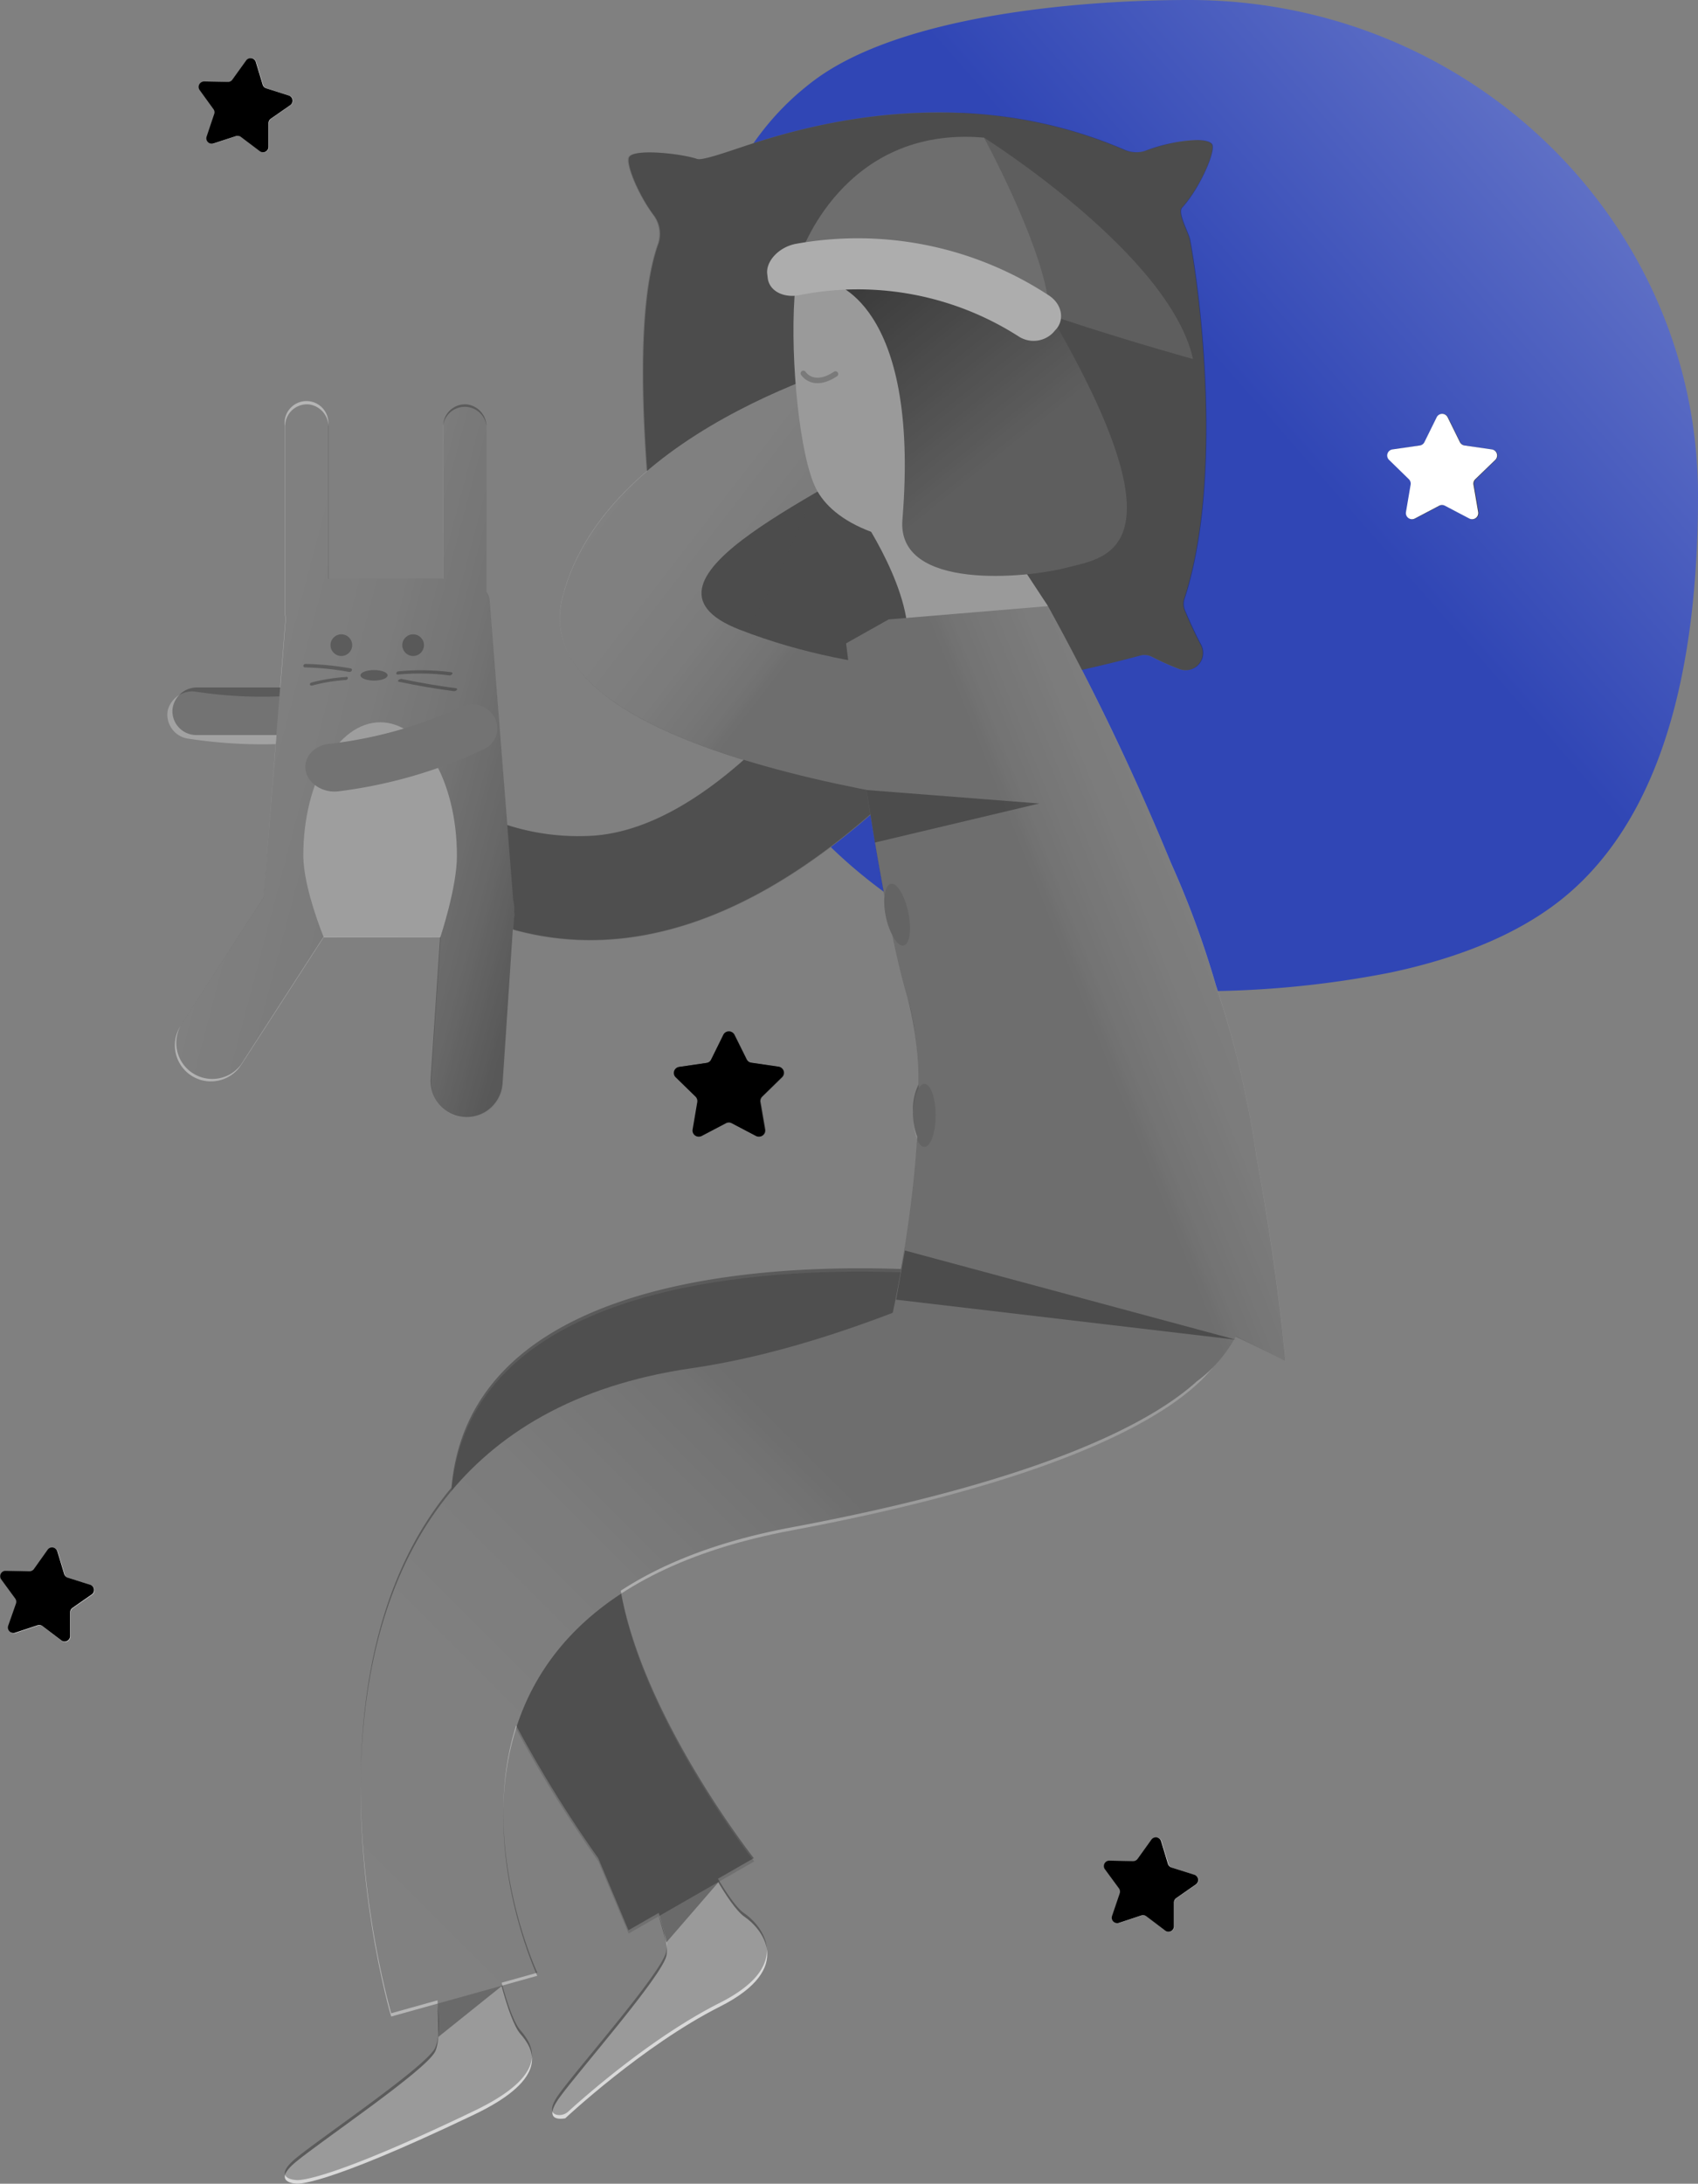 <svg xmlns="http://www.w3.org/2000/svg" xmlns:xlink="http://www.w3.org/1999/xlink" viewBox="0 0 310.2 398.87"><rect x="0" y="0" width="310.2" height="398.87" fill="#808080" stroke="none"/><defs><style>.cls-1{fill:url(#Безымянный_градиент_279);}.cls-2{fill:#353535;}.cls-3{fill:#f1f1f1;}.cls-4{fill:#d9d9d9;}.cls-5{opacity:0.31;}.cls-6{fill:#707070;}.cls-7{fill:#a2a2a2;}.cls-8{fill:url(#Безымянный_градиент_90);}.cls-10,.cls-11,.cls-12,.cls-30,.cls-9{opacity:0.29;}.cls-9{fill:url(#Super_Soft_Black_Vignette_2);}.cls-10{fill:url(#Super_Soft_Black_Vignette_2-2);}.cls-11{fill:url(#Super_Soft_Black_Vignette_2-3);}.cls-13{fill:url(#Super_Soft_Black_Vignette_2-4);}.cls-14{fill:url(#Super_Soft_Black_Vignette_2-5);}.cls-15{fill:url(#Super_Soft_Black_Vignette_2-6);}.cls-16{fill:url(#Super_Soft_Black_Vignette_2-7);}.cls-17{fill:#dfdfdf;}.cls-18,.cls-19{fill:#6b6b6b;}.cls-19{opacity:0.06;}.cls-20{fill:url(#Безымянный_градиент_7);}.cls-21{fill:url(#Безымянный_градиент_7-2);}.cls-22{fill:url(#Безымянный_градиент_7-3);}.cls-23{fill:#8d8d8d;}.cls-24{fill:url(#Безымянный_градиент_283);}.cls-25{fill:#858585;}.cls-26{fill:#9b9b9b;}.cls-27{fill:#f4f4f4;}.cls-28{fill:none;stroke:#acacac;stroke-linecap:round;stroke-miterlimit:10;}.cls-29{fill:#fff;}</style><linearGradient id="Безымянный_градиент_279" x1="474.39" y1="-135.93" x2="62.49" y2="224.69" gradientUnits="userSpaceOnUse"><stop offset="0" stop-color="#fff"/><stop offset="0.59" stop-color="#3046b5"/></linearGradient><linearGradient id="Безымянный_градиент_90" x1="-14.46" y1="115.66" x2="196.16" y2="171.09" gradientUnits="userSpaceOnUse"><stop offset="0" stop-color="#b7b7b7"/><stop offset="0.28" stop-color="#b5b5b5"/><stop offset="0.38" stop-color="#aeaeae"/><stop offset="0.45" stop-color="#a3a3a3"/><stop offset="0.51" stop-color="#929292"/><stop offset="0.56" stop-color="#7c7c7c"/></linearGradient><radialGradient id="Super_Soft_Black_Vignette_2" cx="62.36" cy="117.84" r="1.98" gradientUnits="userSpaceOnUse"><stop offset="0.57" stop-color="#0e0e0e"/><stop offset="0.8" stop-color="#0e0e0e"/><stop offset="1" stop-color="#0e0e0e"/></radialGradient><radialGradient id="Super_Soft_Black_Vignette_2-2" cx="75.47" cy="117.84" r="1.98" xlink:href="#Super_Soft_Black_Vignette_2"/><radialGradient id="Super_Soft_Black_Vignette_2-3" cx="68.33" cy="123.35" r="1.88" xlink:href="#Super_Soft_Black_Vignette_2"/><radialGradient id="Super_Soft_Black_Vignette_2-4" cx="77.53" cy="122.89" r="3.38" xlink:href="#Super_Soft_Black_Vignette_2"/><radialGradient id="Super_Soft_Black_Vignette_2-5" cx="78.11" cy="125.12" r="3.63" xlink:href="#Super_Soft_Black_Vignette_2"/><radialGradient id="Super_Soft_Black_Vignette_2-6" cx="59.89" cy="122" r="2.92" xlink:href="#Super_Soft_Black_Vignette_2"/><radialGradient id="Super_Soft_Black_Vignette_2-7" cx="60.06" cy="124.46" r="2.26" xlink:href="#Super_Soft_Black_Vignette_2"/><linearGradient id="Безымянный_градиент_7" x1="86.34" y1="56.68" x2="188.25" y2="135.3" gradientUnits="userSpaceOnUse"><stop offset="0" stop-color="#fff"/><stop offset="0.07" stop-color="#b7b7b7"/><stop offset="0.42" stop-color="#b5b5b5"/><stop offset="0.54" stop-color="#aeaeae"/><stop offset="0.63" stop-color="#a3a3a3"/><stop offset="0.66" stop-color="#9b9b9b"/></linearGradient><linearGradient id="Безымянный_градиент_7-2" x1="-6.63" y1="419.66" x2="227.29" y2="185.74" xlink:href="#Безымянный_градиент_7"/><linearGradient id="Безымянный_градиент_7-3" x1="284.83" y1="146.28" x2="151.86" y2="199.67" xlink:href="#Безымянный_градиент_7"/><linearGradient id="Безымянный_градиент_283" x1="120.39" y1="4.57" x2="255.46" y2="172.42" gradientUnits="userSpaceOnUse"><stop offset="0" stop-color="#fff"/><stop offset="0.1" stop-color="#262626"/><stop offset="0.47" stop-color="#858585"/></linearGradient></defs><title>Ресурс 39</title><g id="Слой_2" data-name="Слой 2"><g id="Grid"><path class="cls-1" d="M310.2,90.52c0,26.13-4.47,55.28-22.65,71.81-8.61,7.84-20.6,12.57-33.58,15.32a180.41,180.41,0,0,1-36.7,3.39,96,96,0,0,1-20.91-2.3,93.73,93.73,0,0,1-41.94-21.55,91.88,91.88,0,0,1-14.53-16.54,88.52,88.52,0,0,1-15.53-50.13c0-27.1,1.89-54.72,19.65-71.83.91-.88,1.86-1.72,2.86-2.54.65-.54,1.31-1.07,2-1.57C164.49,3,196.13,0,217.27,0,268.6,0,310.2,40.52,310.2,90.52Z"/><path class="cls-2" d="M264.53,76.23l2.24,4.54a1.11,1.11,0,0,0,.84.61l5,.73a1.11,1.11,0,0,1,.62,1.9l-3.62,3.53a1.14,1.14,0,0,0-.32,1l.86,5a1.12,1.12,0,0,1-1.63,1.18l-4.47-2.35a1.12,1.12,0,0,0-1,0l-4.48,2.35a1.12,1.12,0,0,1-1.62-1.18l.86-5a1.14,1.14,0,0,0-.32-1L253.83,84a1.11,1.11,0,0,1,.62-1.9l5-.73a1.11,1.11,0,0,0,.84-.61l2.24-4.54A1.11,1.11,0,0,1,264.53,76.23Z"/><path class="cls-2" d="M134.21,189l2.24,4.53a1.11,1.11,0,0,0,.84.61l5,.73a1.11,1.11,0,0,1,.62,1.9l-3.62,3.53a1.14,1.14,0,0,0-.32,1l.86,5a1.12,1.12,0,0,1-1.63,1.17l-4.47-2.35a1.12,1.12,0,0,0-1,0l-4.48,2.35a1.11,1.11,0,0,1-1.62-1.17l.86-5a1.14,1.14,0,0,0-.32-1l-3.62-3.53a1.11,1.11,0,0,1,.62-1.9l5-.73a1.11,1.11,0,0,0,.84-.61l2.24-4.53A1.11,1.11,0,0,1,134.21,189Z"/><path class="cls-3" d="M202.72,339.88l4.39.09a1,1,0,0,0,.81-.4l2.56-3.57a1,1,0,0,1,1.71.29l1.27,4.2a1,1,0,0,0,.64.64l4.18,1.34a1,1,0,0,1,.26,1.72l-3.6,2.5a1,1,0,0,0-.42.8l0,4.39a1,1,0,0,1-1.55.78l-3.5-2.65a1,1,0,0,0-.89-.15l-4.17,1.38a1,1,0,0,1-1.22-1.24l1.44-4.14a1,1,0,0,0-.13-.9l-2.6-3.53A1,1,0,0,1,202.72,339.88Z"/><path class="cls-3" d="M37.32,14.89,41.7,15a1,1,0,0,0,.81-.41L45.07,11a1,1,0,0,1,1.72.28l1.27,4.2a1,1,0,0,0,.63.65l4.18,1.33a1,1,0,0,1,.26,1.72l-3.6,2.51a1,1,0,0,0-.42.8l0,4.39a1,1,0,0,1-1.56.78L44.09,25a1,1,0,0,0-.9-.15L39,26.25A1,1,0,0,1,37.81,25l1.44-4.15a1,1,0,0,0-.14-.89l-2.59-3.54A1,1,0,0,1,37.32,14.89Z"/><path class="cls-3" d="M1.07,286.94l4.39.09a1,1,0,0,0,.8-.4l2.56-3.56a1,1,0,0,1,1.72.28l1.27,4.2a.94.94,0,0,0,.63.64l4.18,1.34a1,1,0,0,1,.26,1.72l-3.6,2.5a1,1,0,0,0-.41.81l0,4.38a1,1,0,0,1-1.56.78l-3.49-2.65a1,1,0,0,0-.89-.15L2.78,298.3a1,1,0,0,1-1.22-1.24L3,292.92a1,1,0,0,0-.14-.9L.27,288.49A1,1,0,0,1,1.07,286.94Z"/><path class="cls-4" d="M127.92,337.8s5.15,10.31,8.07,12.29,9.63,9.31-4.46,16.42-28.27,20.41-28.27,20.41-4.53,1-1-3.86,18.6-22,19.48-25.82-5-16.52-5-16.52Z"/><path class="cls-5" d="M131.23,343.82l-9.52,11s-1.32-4.86-2.29-8,8.33-4.85,8.33-4.85Z"/><path class="cls-6" d="M178.68,233.4S20.66,213.55,109.31,340l5.53,13.17L137.78,340S58,238.6,183.3,256.71"/><path class="cls-6" d="M154.57,117.51s-22.71,34.19-47,35.16-35.16-16.91-35.16-16.91-15.79,9.21-7.06,17,46.35,45.34,103.5-13.24c48.79-50,3.12-1.84,3.12-1.84l-15.42-21.25"/><path class="cls-4" d="M65.37,152.71s-9.93-6.83-10.9-11,3.4-13.18,7-16.09,12.06,9.58,13.55,13.53S65.37,152.71,65.37,152.71Z"/><path class="cls-4" d="M74.44,137.81s-3.3-10.47-6-9.85S67.19,135,67.19,135Z"/><path class="cls-7" d="M61.32,134.94a89,89,0,0,1-26.78,0,4.43,4.43,0,0,1-3.91-5.11h0a4.61,4.61,0,0,1,5.21-3.48,81,81,0,0,0,24.18,0,4.6,4.6,0,0,1,5.2,3.48h0A4.41,4.41,0,0,1,61.32,134.94Z"/><path class="cls-8" d="M94,167a2.84,2.84,0,0,1-.09.66l-2,30.3a6.58,6.58,0,1,1-13.13-.88l1.71-25.6,0-.3H59.14l-.45.7L44.06,194.51A6.58,6.58,0,0,1,33,187.37l15.17-23.46,4-51.09a4,4,0,0,1-.14-1v-34a4,4,0,1,1,7.92,0v27.89H80.94V77.78a4,4,0,0,1,7.93,0v30.41a2.86,2.86,0,0,1,.56,1.66l4.33,54.59a6.58,6.58,0,0,1,.18,2v.18Z"/><circle class="cls-9" cx="62.36" cy="117.84" r="1.98"/><circle class="cls-10" cx="75.47" cy="117.84" r="1.98"/><ellipse class="cls-11" cx="68.33" cy="123.35" rx="2.48" ry="0.96"/><g class="cls-12"><path class="cls-13" d="M72.74,123.21a42,42,0,0,1,9.38.16c.4,0,.84-.52.29-.59a42.72,42.72,0,0,0-9.59-.16c-.46,0-.64.65-.08.59Z"/></g><g class="cls-12"><path class="cls-14" d="M72.89,124.53c3.34.71,6.69,1.28,10.08,1.72.37,0,.85-.48.29-.55-3.32-.43-6.61-1-9.89-1.69-.32-.07-1,.41-.48.52Z"/></g><g class="cls-12"><path class="cls-15" d="M64.07,122.09a52.76,52.76,0,0,0-8.23-.82c-.49,0-.62.63-.07.64a50.37,50.37,0,0,1,8,.82c.43.07.82-.54.27-.64Z"/></g><g class="cls-12"><path class="cls-16" d="M63.2,123.66a32.54,32.54,0,0,0-6.28,1c-.5.14-.36.69.15.55a31,31,0,0,1,6.06-1c.45,0,.63-.62.07-.59Z"/></g><path class="cls-17" d="M80.44,171.18H59.14s-3.73-9-3.73-14.92c0-13.43,6.29-24.33,14.06-24.33s14,10.9,14,24.33C83.51,162,80.44,171.18,80.44,171.18Z"/><path class="cls-7" d="M88.33,136.87a87.59,87.59,0,0,1-26.51,7.67c-2.85.36-5.61-1.46-6-3.87h0c-.36-2.41,1.59-4.48,4.17-4.78a78.84,78.84,0,0,0,24.31-6.8,4.7,4.7,0,0,1,6,1.86h0A4.18,4.18,0,0,1,88.33,136.87Z"/><path class="cls-4" d="M90.36,357.55s2.38,11.28,4.7,13.94,5.77,7.95-8.46,14.76c-28.37,13.57-32.51,12.6-32.51,12.6s-4.64-.16,0-4,23.55-16.58,25.38-20.07-.67-17.25-.67-17.25Z"/><path class="cls-5" d="M91.84,362.62l-11.77,9.44s0-10.66-1.09-13.89,12.38-.62,12.38-.62l.48,5.07"/><path class="cls-18" d="M133.21,27.61c7.68-2.47,39.3-14.52,72.35-.15a5.61,5.61,0,0,0,3.53.14c6.62-2.37,11.34-2.42,12.24-1.29s-2.25,8.18-5.45,11.63c-.86.94,1.21,4.56,1.45,5.81,1.8,9.38,6.22,43.42-1,65.6a3.06,3.06,0,0,0,.08,2.15c1.12,2.68,2.13,4.75,2.94,6.29a3.15,3.15,0,0,1-3.89,4.43,45.83,45.83,0,0,1-5-2.23,3.08,3.08,0,0,0-2.23-.24c-8,2.17-55.82,14.43-79.48,4.25a3.12,3.12,0,0,0-3.31.56c-1,.91-2,1.69-2.83,2.34a3.17,3.17,0,0,1-5-3.45,74.6,74.6,0,0,1,3-7.92,4,4,0,0,0,.33-2c-.74-7.5-7.12-51.43-.76-69.07a5.92,5.92,0,0,0-.73-5c-2.78-3.63-5.15-9.24-4.67-10.68.58-1.73,9.62-.76,12.51.25C128.23,29.31,132.39,27.88,133.21,27.61Z"/><path class="cls-19" d="M217.42,43.75c-.24-1.25-2.31-4.87-1.45-5.81,3.2-3.45,6.31-10.57,5.46-11.63s-5.63-1.08-12.24,1.29a5.64,5.64,0,0,1-3.54-.14,85.32,85.32,0,0,0-35.86-6.91C164,48.6,152.56,90.18,130.94,124.8c24.28,8.69,69.64-2.94,77.42-5a3.08,3.08,0,0,1,2.23.24,45.83,45.83,0,0,0,5,2.23,3.15,3.15,0,0,0,3.89-4.43c-.81-1.54-1.82-3.61-2.94-6.29a3.06,3.06,0,0,1-.08-2.15C223.64,87.17,219.22,53.13,217.42,43.75Z"/><path class="cls-20" d="M191.39,149s-96.74-7.83-88.65-39.86S161,64.82,161,64.82s18.44,4.87,5.5,14.57S111.8,105.92,135.09,115,182,122.75,182,122.75Z"/><path class="cls-4" d="M156.14,92.43s10,13.92,9.71,24.27,25.6-6,25.6-6-10.07-13.1-11.69-23.13-17.47-4.2-17.47-4.2Z"/><path class="cls-21" d="M224,245.07s-1.46,19.89-79.3,34.45-46.55,81.37-46.55,81.37l-26.69,7.44S40.05,262.46,126.31,249.92c25.7-3.74,49.8-15.71,60-19.74,15.32-6,24.9,4.53,37.71,14.89Z"/><path class="cls-22" d="M234.84,248.67s-1.38-16.45-5.25-37.13a177.9,177.9,0,0,0-7.47-31.61,169.56,169.56,0,0,0-8.22-22.34h0a454.05,454.05,0,0,0-22.45-46.88l-29.11,2.43-7.77,4.37S160,162.4,165.83,182.3s-2.91,58.28-2.91,58.28l53.28,13.3a24.85,24.85,0,0,0,9.6-9.78Q230.18,246.21,234.84,248.67Z"/><polygon class="cls-5" points="225.81 244.71 163.71 237.39 165.31 228.41 225.81 244.71"/><polygon class="cls-5" points="159.85 153.89 189.87 146.76 158.3 144.3 159.85 153.89"/><ellipse class="cls-23" cx="163.91" cy="167.08" rx="2.06" ry="5.76" transform="translate(-30.59 36.87) rotate(-11.75)"/><ellipse class="cls-23" cx="168.87" cy="203.73" rx="2.06" ry="5.76"/><path class="cls-4" d="M191.45,110.71s-8.8-7.92-7.33-18.6,3.11-24.59,3.58-34.29-10.53-22-21.21-19.74-20.56,4.29-21.35,16.18,1,29.12,3.91,34.94,12.57,12,35.07,10.35Z"/><path class="cls-24" d="M151.51,51.49s16.65,3.18,13.35,43.43c-1.07,13.08,22.83,10.68,30.1,8.74s24.5-2.75-9.23-56.3C171.1,24.14,151.51,51.49,151.51,51.49Z"/><path class="cls-25" d="M179.76,25.14s34,21.35,38.18,40.44c0,0-37.81-10.51-44.14-15.77S179.76,25.14,179.76,25.14Z"/><path class="cls-26" d="M146.11,46.82s7.77-23.95,33.65-21.68c0,0,10.12,18.62,11.69,29.53S181.38,43.58,146.11,46.82Z"/><path class="cls-27" d="M186.09,61.45A54.47,54.47,0,0,0,146,53.92c-2.77.53-5.4-.69-5.74-3.06l-.09-.75c-.33-2.37,2.15-5.06,5.38-5.6A63.62,63.62,0,0,1,191.67,54c2.39,1.6,2.82,4.45,1.23,6.18-.17.18-.33.37-.49.56A5,5,0,0,1,186.09,61.45Z"/><path class="cls-28" d="M146.76,68.2s1.76,2.84,5.87.11"/><path class="cls-29" d="M273.16,84a1.12,1.12,0,0,0-.62-1.91l-5-.72a1.15,1.15,0,0,1-.84-.61l-2.24-4.54a1.11,1.11,0,0,0-2,0l-2.24,4.54a1.11,1.11,0,0,1-.84.61l-5,.72a1.12,1.12,0,0,0-.62,1.91l3.62,3.53a1.14,1.14,0,0,1,.32,1l-.85,5a1.12,1.12,0,0,0,1.62,1.18l4.47-2.35a1.12,1.12,0,0,1,1,0l4.48,2.35a1.12,1.12,0,0,0,1.62-1.18l-.86-5a1.12,1.12,0,0,1,.33-1Z"/><path d="M142.84,196.73a1.12,1.12,0,0,0-.62-1.9l-5-.73a1.13,1.13,0,0,1-.84-.61L134.14,189a1.12,1.12,0,0,0-2,0l-2.24,4.54a1.09,1.09,0,0,1-.84.61l-5,.73a1.11,1.11,0,0,0-.62,1.9l3.62,3.53a1.14,1.14,0,0,1,.32,1l-.85,5a1.12,1.12,0,0,0,1.62,1.18l4.47-2.35a1.12,1.12,0,0,1,1,0l4.48,2.35a1.12,1.12,0,0,0,1.62-1.18l-.86-5a1.12,1.12,0,0,1,.33-1Z"/><path d="M218.2,342.43,214,341.1a1,1,0,0,1-.63-.64l-1.27-4.2a1,1,0,0,0-1.72-.29l-2.56,3.57a1,1,0,0,1-.81.4l-4.38-.09a1,1,0,0,0-.81,1.54l2.6,3.54a1,1,0,0,1,.14.89L203.14,350a1,1,0,0,0,1.22,1.24l4.16-1.38a1,1,0,0,1,.89.15l3.5,2.65a1,1,0,0,0,1.56-.78l0-4.39a1,1,0,0,1,.42-.8l3.6-2.51A1,1,0,0,0,218.2,342.43Z"/><path d="M39,19.94a.94.94,0,0,1,.13.89L37.73,25A1,1,0,0,0,39,26.21l4.17-1.37A1,1,0,0,1,44,25l3.5,2.65a1,1,0,0,0,1.55-.78l0-4.38a1,1,0,0,1,.41-.8l3.61-2.51a1,1,0,0,0-.26-1.72l-4.18-1.33a1,1,0,0,1-.64-.65l-1.27-4.2A1,1,0,0,0,45,11l-2.56,3.56a.93.93,0,0,1-.8.4l-4.39-.08a1,1,0,0,0-.8,1.54Z"/><path d="M16.55,289.49l-4.18-1.33a1,1,0,0,1-.64-.64l-1.27-4.2A1,1,0,0,0,8.75,283L6.19,286.6a1,1,0,0,1-.81.4L1,286.91a1,1,0,0,0-.8,1.55L2.79,292a1,1,0,0,1,.13.89L1.48,297a1,1,0,0,0,1.22,1.24l4.17-1.38a1,1,0,0,1,.89.15l3.5,2.65a1,1,0,0,0,1.55-.78l0-4.39a1,1,0,0,1,.42-.8l3.6-2.51A1,1,0,0,0,16.55,289.49Z"/><path class="cls-30" d="M234.83,248.66s-1.39-16.45-5.25-37.13a176.89,176.89,0,0,0-7.48-31.61,169.56,169.56,0,0,0-8.22-22.34h0c-5.74-14.09-11.84-26.66-16.23-35.22,5.08-1.14,8.9-2.14,10.7-2.63a2.63,2.63,0,0,1,.55-.09,3,3,0,0,1,1.58.34,49.12,49.12,0,0,0,5,2.23,3.42,3.42,0,0,0,1.07.2,3.16,3.16,0,0,0,2.91-4.63c-.82-1.54-1.82-3.61-2.95-6.29a3.14,3.14,0,0,1-.07-2.16c7.19-22.18,2.77-56.22,1-65.59-.25-1.26-2.32-4.87-1.45-5.81,3.2-3.46,6.3-10.57,5.45-11.64-.34-.43-1.25-.69-2.61-.71a28.84,28.84,0,0,0-9.72,2,4.57,4.57,0,0,1-1.29.22,5.59,5.59,0,0,1-2.16-.37,82.81,82.81,0,0,0-24.26-6.38h0c-1.87-.21-3.73-.35-5.54-.44l-.74,0-1.64-.05-1.25,0h-.93c-18.54,0-33.18,5.49-38.07,7.07-.82.26-5,1.7-5.8,1.42-2.89-1-11.94-2-12.51-.25-.49,1.44,1.89,7.05,4.66,10.68a5.66,5.66,0,0,1,.79,4.85c-3.48,9.45-3.22,26.66-2.12,41.7-7.21,6.16-13.14,13.82-15.5,23.15-3.56,14.1,13.22,23.51,33.11,29.63-8.09,7.16-18,13.47-28.25,13.88a42.51,42.51,0,0,1-14.93-2l-3.23-40.85a2.9,2.9,0,0,0-.57-1.67V78a4.09,4.09,0,0,0-3.55-4.13,4,4,0,0,0-4.37,3.94v27.89H60V78a4.09,4.09,0,0,0-3.56-4.13,4,4,0,0,0-4.36,3.94v34a3.94,3.94,0,0,0,.14,1l-1,12.76H36.05a4.5,4.5,0,0,0-4.53,3.9,4.36,4.36,0,0,0,4.33,4.79H50.51L48.16,163.9,33,187.35a6.58,6.58,0,0,0,11,7.15l14.63-22.64.45-.69h21.3l0,.3-1.71,25.6a6.58,6.58,0,0,0,13.13.88l1.89-28.2c16.14,4.52,38.28,2.55,65.29-21,.27,1.68.55,3.38.83,5.08h0c.56,3.32,1.15,6.64,1.76,9.86a13.32,13.32,0,0,0,.28,3.75,13.19,13.19,0,0,0,1.15,3.36c.9,4.27,1.84,8.19,2.79,11.43a61.22,61.22,0,0,1,2,15.88,10.49,10.49,0,0,0-1,5,11.53,11.53,0,0,0,.78,4.51c-.43,7.26-1.36,14.4-2.28,20.17l-.71,4c-25.9-.91-78.77,1.94-82.11,39.94-29.15,34.86-11,96-11,96l8.46-2.36h0c.15,3.14.14,5.91.14,6a7.53,7.53,0,0,1-.61,2.75c-1.82,3.48-20.73,16.25-25.37,20.07s0,4,0,4,4.14,1,32.5-12.61c14.24-6.81,10.78-12.1,8.46-14.76-1.25-1.43-2.51-5.35-3.41-8.67l6.52-1.82s-10.84-23.16-3.87-45.17a227.57,227.57,0,0,0,15,24.24l5.52,13.17,5.53-3.17c.71,2.47,1.34,4.79,1.34,4.8a6.56,6.56,0,0,1,0,2.37c-.89,3.83-16,21-19.49,25.83-2.12,2.92-1.33,3.73-.36,3.9a2.41,2.41,0,0,0,2-.63c2.9-2.65,15.3-13.61,27.63-19.82,14.08-7.11,7.37-14.44,4.45-16.42-1.35-.92-3.18-3.63-4.75-6.27h0l6.55-3.76s-20.2-25.66-24.31-48.85c7.65-5,17.82-9.07,31.24-11.58,47-8.8,66.14-19.53,74-26.66a25,25,0,0,0,7.13-8.16h0Q230.17,246.21,234.83,248.66Zm-9.05-4.57h0Z"/></g></g></svg>